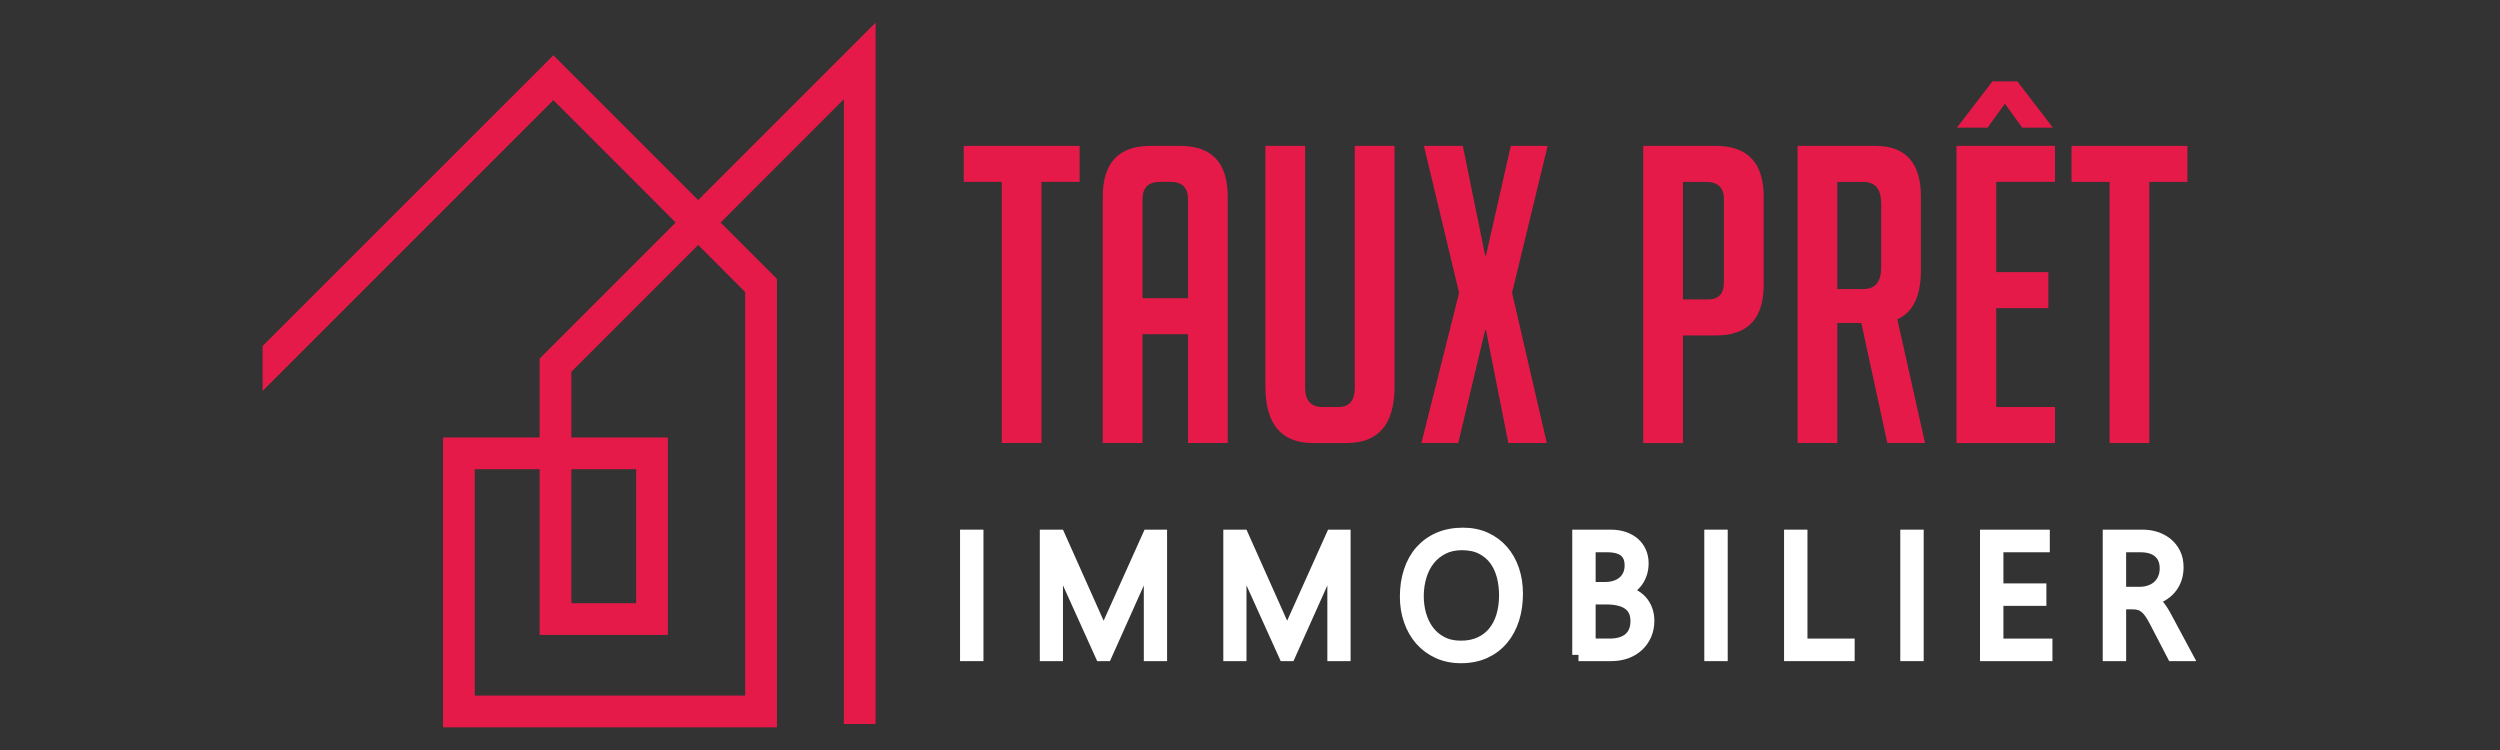 <?xml version="1.0" encoding="utf-8"?>
<!-- Generator: Adobe Illustrator 16.0.0, SVG Export Plug-In . SVG Version: 6.00 Build 0)  -->
<!DOCTYPE svg PUBLIC "-//W3C//DTD SVG 1.0//EN" "http://www.w3.org/TR/2001/REC-SVG-20010904/DTD/svg10.dtd">
<svg version="1.0" id="Calque_1" xmlns="http://www.w3.org/2000/svg" xmlns:xlink="http://www.w3.org/1999/xlink" x="0px" y="0px"
	 width="200px" height="60px" viewBox="0 0 200 60" enable-background="new 0 0 200 60" xml:space="preserve">
<rect x="0" y="0" width="200" height="60" fill="#333333" stroke="none"/>
<g>
	<path fill="#E61A49" d="M83.322,14.551v20.891h-3.178V14.551h-3.045v-2.88h9.27v2.88H83.322z"/>
	<path fill="#E61A49" d="M91.4,35.442h-3.179v-19.7c0-2.714,1.27-4.072,3.808-4.072h2.384c2.538,0,3.806,1.358,3.806,4.072v19.7
		h-3.177v-8.708H91.4V35.442z M95.042,23.854v-7.912c0-0.927-0.464-1.391-1.392-1.391h-0.86c-0.927,0-1.39,0.464-1.39,1.391v7.912
		H95.042z"/>
	<path fill="#E61A49" d="M111.562,11.671v19.269c0,3.002-1.28,4.503-3.84,4.503h-2.684c-2.537,0-3.806-1.513-3.806-4.536V11.671
		h3.178v19.334c0,1.038,0.463,1.557,1.392,1.557h1.289c0.861,0,1.292-0.519,1.292-1.557V11.671H111.562z"/>
	<path fill="#E61A49" d="M123.745,35.442h-3.079l-1.788-9.039h-0.066l-2.152,9.039h-2.947l3.014-12.018l-2.813-11.754h3.111
		l1.788,8.773h0.066l1.986-8.773h2.946l-2.847,11.754L123.745,35.442z"/>
	<path fill="#E61A49" d="M131.458,11.671h5.793c2.56,0,3.842,1.358,3.842,4.072v7.053c0,2.692-1.271,4.039-3.808,4.039h-2.648v8.608
		h-3.179V11.671z M134.637,23.954h2.019c0.839,0,1.259-0.463,1.259-1.39v-6.621c0-0.927-0.476-1.391-1.425-1.391h-1.853V23.954z"/>
	<path fill="#E61A49" d="M143.805,11.671h6.225c2.428,0,3.643,1.358,3.643,4.072v5.86c0,2.075-0.63,3.388-1.888,3.94l2.218,9.899
		h-3.013l-2.086-9.602h-1.92v9.602h-3.179V11.671z M146.983,23.127h2.086c0.949,0,1.424-0.575,1.424-1.722v-5.131
		c0-1.147-0.475-1.722-1.424-1.722h-2.086V23.127z"/>
	<path fill="#E61A49" d="M156.519,35.442V11.671h7.88v2.88h-4.701v7.218h4.171v2.88h-4.171v7.913h4.701v2.881H156.519z
		 M160.392,8.294l-1.39,1.921h-2.451l2.849-3.708h1.985l2.847,3.708h-2.449L160.392,8.294z"/>
	<path fill="#E61A49" d="M171.946,14.551v20.891h-3.18V14.551h-3.044v-2.88h9.27v2.88H171.946z"/>
</g>
<g>
	<path fill="#FFFFFF" stroke="#FFFFFF" stroke-miterlimit="10" d="M78.177,52.39h-0.873v-9.518h0.873V52.39z"/>
	<path fill="#FFFFFF" stroke="#FFFFFF" stroke-miterlimit="10" d="M92.005,52.39v-6.571c0-0.336,0.027-0.878,0.08-1.627h-0.026
		c-0.062,0.2-0.118,0.374-0.168,0.519c-0.051,0.147-0.097,0.266-0.14,0.357l-3.279,7.322h-0.373l-3.286-7.273
		c-0.096-0.223-0.195-0.535-0.295-0.938h-0.026c0.018,0.204,0.029,0.437,0.036,0.698c0.006,0.26,0.01,0.551,0.01,0.869v6.644h-0.853
		v-9.518h1.029l3.193,7.154c0.065,0.15,0.131,0.305,0.194,0.463c0.063,0.156,0.121,0.323,0.173,0.5h0.04
		c0.062-0.177,0.116-0.339,0.167-0.484c0.051-0.146,0.113-0.303,0.188-0.471l3.219-7.162h0.978v9.518H92.005z"/>
	<path fill="#FFFFFF" stroke="#FFFFFF" stroke-miterlimit="10" d="M106.688,52.39v-6.571c0-0.336,0.025-0.878,0.078-1.627h-0.025
		c-0.063,0.2-0.118,0.374-0.169,0.519c-0.051,0.147-0.096,0.266-0.14,0.357l-3.279,7.322h-0.373l-3.287-7.273
		c-0.096-0.223-0.194-0.535-0.295-0.938h-0.026c0.018,0.204,0.029,0.437,0.036,0.698c0.006,0.26,0.01,0.551,0.01,0.869v6.644h-0.853
		v-9.518h1.03l3.194,7.154c0.064,0.15,0.13,0.305,0.194,0.463c0.063,0.156,0.12,0.323,0.172,0.5h0.04
		c0.061-0.177,0.116-0.339,0.167-0.484c0.051-0.146,0.112-0.303,0.188-0.471l3.219-7.162h0.979v9.518H106.688z"/>
	<path fill="#FFFFFF" stroke="#FFFFFF" stroke-miterlimit="10" d="M116.878,52.557c-0.679,0-1.288-0.126-1.831-0.374
		c-0.541-0.252-1.002-0.593-1.38-1.026c-0.379-0.435-0.668-0.944-0.871-1.531c-0.204-0.586-0.306-1.214-0.306-1.888
		c0-0.744,0.102-1.424,0.306-2.041c0.203-0.618,0.5-1.146,0.888-1.587c0.39-0.44,0.865-0.783,1.429-1.03
		c0.566-0.243,1.208-0.367,1.928-0.367c0.665,0,1.262,0.121,1.792,0.362c0.527,0.241,0.979,0.575,1.351,1.002
		c0.372,0.428,0.657,0.933,0.856,1.516c0.198,0.585,0.297,1.22,0.297,1.906c0,0.722-0.098,1.391-0.291,2.008
		c-0.195,0.616-0.48,1.151-0.859,1.604c-0.378,0.451-0.844,0.805-1.396,1.061C118.235,52.428,117.599,52.557,116.878,52.557z
		 M116.949,43.515c-0.568,0-1.072,0.11-1.511,0.329c-0.44,0.22-0.811,0.517-1.111,0.889c-0.302,0.375-0.531,0.813-0.686,1.315
		c-0.155,0.501-0.235,1.035-0.24,1.604c-0.003,0.538,0.064,1.056,0.206,1.548c0.143,0.493,0.357,0.93,0.643,1.309
		c0.287,0.378,0.649,0.68,1.085,0.905c0.438,0.227,0.949,0.339,1.536,0.339c0.586,0,1.101-0.102,1.544-0.309
		c0.444-0.207,0.814-0.492,1.11-0.856c0.299-0.365,0.521-0.801,0.674-1.305c0.149-0.505,0.225-1.054,0.225-1.653
		c0-0.558-0.064-1.085-0.198-1.585c-0.135-0.5-0.341-0.938-0.623-1.313c-0.281-0.372-0.643-0.669-1.079-0.889
		C118.086,43.625,117.563,43.515,116.949,43.515z"/>
	<path fill="#FFFFFF" stroke="#FFFFFF" stroke-miterlimit="10" d="M126.28,52.39v-9.518h2.57c0.39,0,0.739,0.053,1.053,0.158
		c0.313,0.107,0.578,0.256,0.8,0.448c0.22,0.191,0.39,0.425,0.508,0.693c0.118,0.271,0.178,0.567,0.178,0.889
		c0,0.276-0.037,0.531-0.111,0.771c-0.076,0.24-0.182,0.458-0.321,0.654c-0.14,0.197-0.312,0.367-0.516,0.511
		c-0.203,0.144-0.434,0.258-0.69,0.342v0.028c0.313,0.029,0.6,0.106,0.859,0.231c0.257,0.123,0.477,0.285,0.661,0.485
		c0.184,0.199,0.325,0.432,0.426,0.7c0.101,0.268,0.151,0.56,0.151,0.879c0,0.403-0.072,0.771-0.217,1.105
		c-0.145,0.333-0.346,0.621-0.606,0.863c-0.261,0.24-0.569,0.427-0.927,0.562c-0.359,0.132-0.756,0.197-1.188,0.197H126.28z
		 M127.151,43.681v3.379h1.222c0.317,0,0.605-0.042,0.865-0.125c0.257-0.085,0.478-0.206,0.661-0.365
		c0.185-0.16,0.325-0.354,0.424-0.578c0.099-0.226,0.146-0.479,0.146-0.764c0-1.031-0.634-1.547-1.901-1.547H127.151z
		 M127.151,47.855v3.73h1.62c0.696,0,1.229-0.163,1.604-0.493c0.373-0.33,0.561-0.798,0.561-1.404c0-1.222-0.82-1.833-2.46-1.833
		H127.151z"/>
	<path fill="#FFFFFF" stroke="#FFFFFF" stroke-miterlimit="10" d="M137.717,52.39h-0.873v-9.518h0.873V52.39z"/>
	<path fill="#FFFFFF" stroke="#FFFFFF" stroke-miterlimit="10" d="M143.225,52.39v-9.518h0.872v8.714h3.776v0.804H143.225z"/>
	<path fill="#FFFFFF" stroke="#FFFFFF" stroke-miterlimit="10" d="M153.395,52.39h-0.872v-9.518h0.872V52.39z"/>
	<path fill="#FFFFFF" stroke="#FFFFFF" stroke-miterlimit="10" d="M158.901,52.39v-9.518h4.583v0.809h-3.711v3.492h3.438v0.797
		h-3.438v3.616h3.922v0.804H158.901z"/>
	<path fill="#FFFFFF" stroke="#FFFFFF" stroke-miterlimit="10" d="M173.838,52.39l-1.416-2.728c-0.14-0.27-0.275-0.497-0.407-0.678
		c-0.13-0.182-0.266-0.326-0.405-0.434c-0.141-0.109-0.29-0.187-0.45-0.232c-0.159-0.047-0.338-0.069-0.535-0.069h-1.034v4.141
		h-0.873v-9.518h2.709c0.354,0,0.695,0.053,1.026,0.158c0.328,0.107,0.624,0.265,0.882,0.473c0.257,0.207,0.464,0.468,0.619,0.783
		c0.156,0.313,0.232,0.678,0.232,1.094c0,0.337-0.051,0.646-0.149,0.93c-0.102,0.282-0.245,0.535-0.431,0.753
		c-0.186,0.219-0.411,0.405-0.675,0.558c-0.266,0.153-0.564,0.268-0.896,0.343v0.027c0.127,0.053,0.243,0.121,0.35,0.204
		c0.104,0.085,0.204,0.187,0.304,0.307c0.098,0.119,0.196,0.256,0.292,0.411c0.097,0.154,0.197,0.332,0.302,0.531l1.582,2.946
		H173.838z M169.59,43.681v3.765h1.559c0.315,0,0.604-0.046,0.866-0.141c0.263-0.092,0.487-0.226,0.673-0.397
		c0.186-0.173,0.33-0.381,0.432-0.624c0.104-0.243,0.156-0.518,0.156-0.823c0-0.553-0.177-0.987-0.529-1.305
		c-0.352-0.316-0.86-0.475-1.522-0.475H169.59z"/>
</g>
<g>
	<path fill="#E61A49" d="M21.008,27.681L43.373,5.323l0.895-0.901l0.9,0.901l10.686,10.684L67.882,3.979l2.163-2.164v3.064V57.92
		h-2.537V7.937l-9.86,9.867l4.137,4.136l0.369,0.375v0.525v34.077v1.269h-1.271H36.712h-1.27v-1.269V36.266v-1.269h1.27h6.457v-5.78
		V28.69l0.369-0.368l10.519-10.519l-9.789-9.79L21.008,31.271V27.681z M59.615,23.361l-3.761-3.762L45.708,29.743v5.254h6.453h1.269
		v1.269v13.259v1.271h-1.269h-7.722h-1.27v-1.271v-11.99H37.98v18.114h21.634V23.361z M50.891,37.534h-5.183v10.722h5.183V37.534z"
		/>
</g>
</svg>
